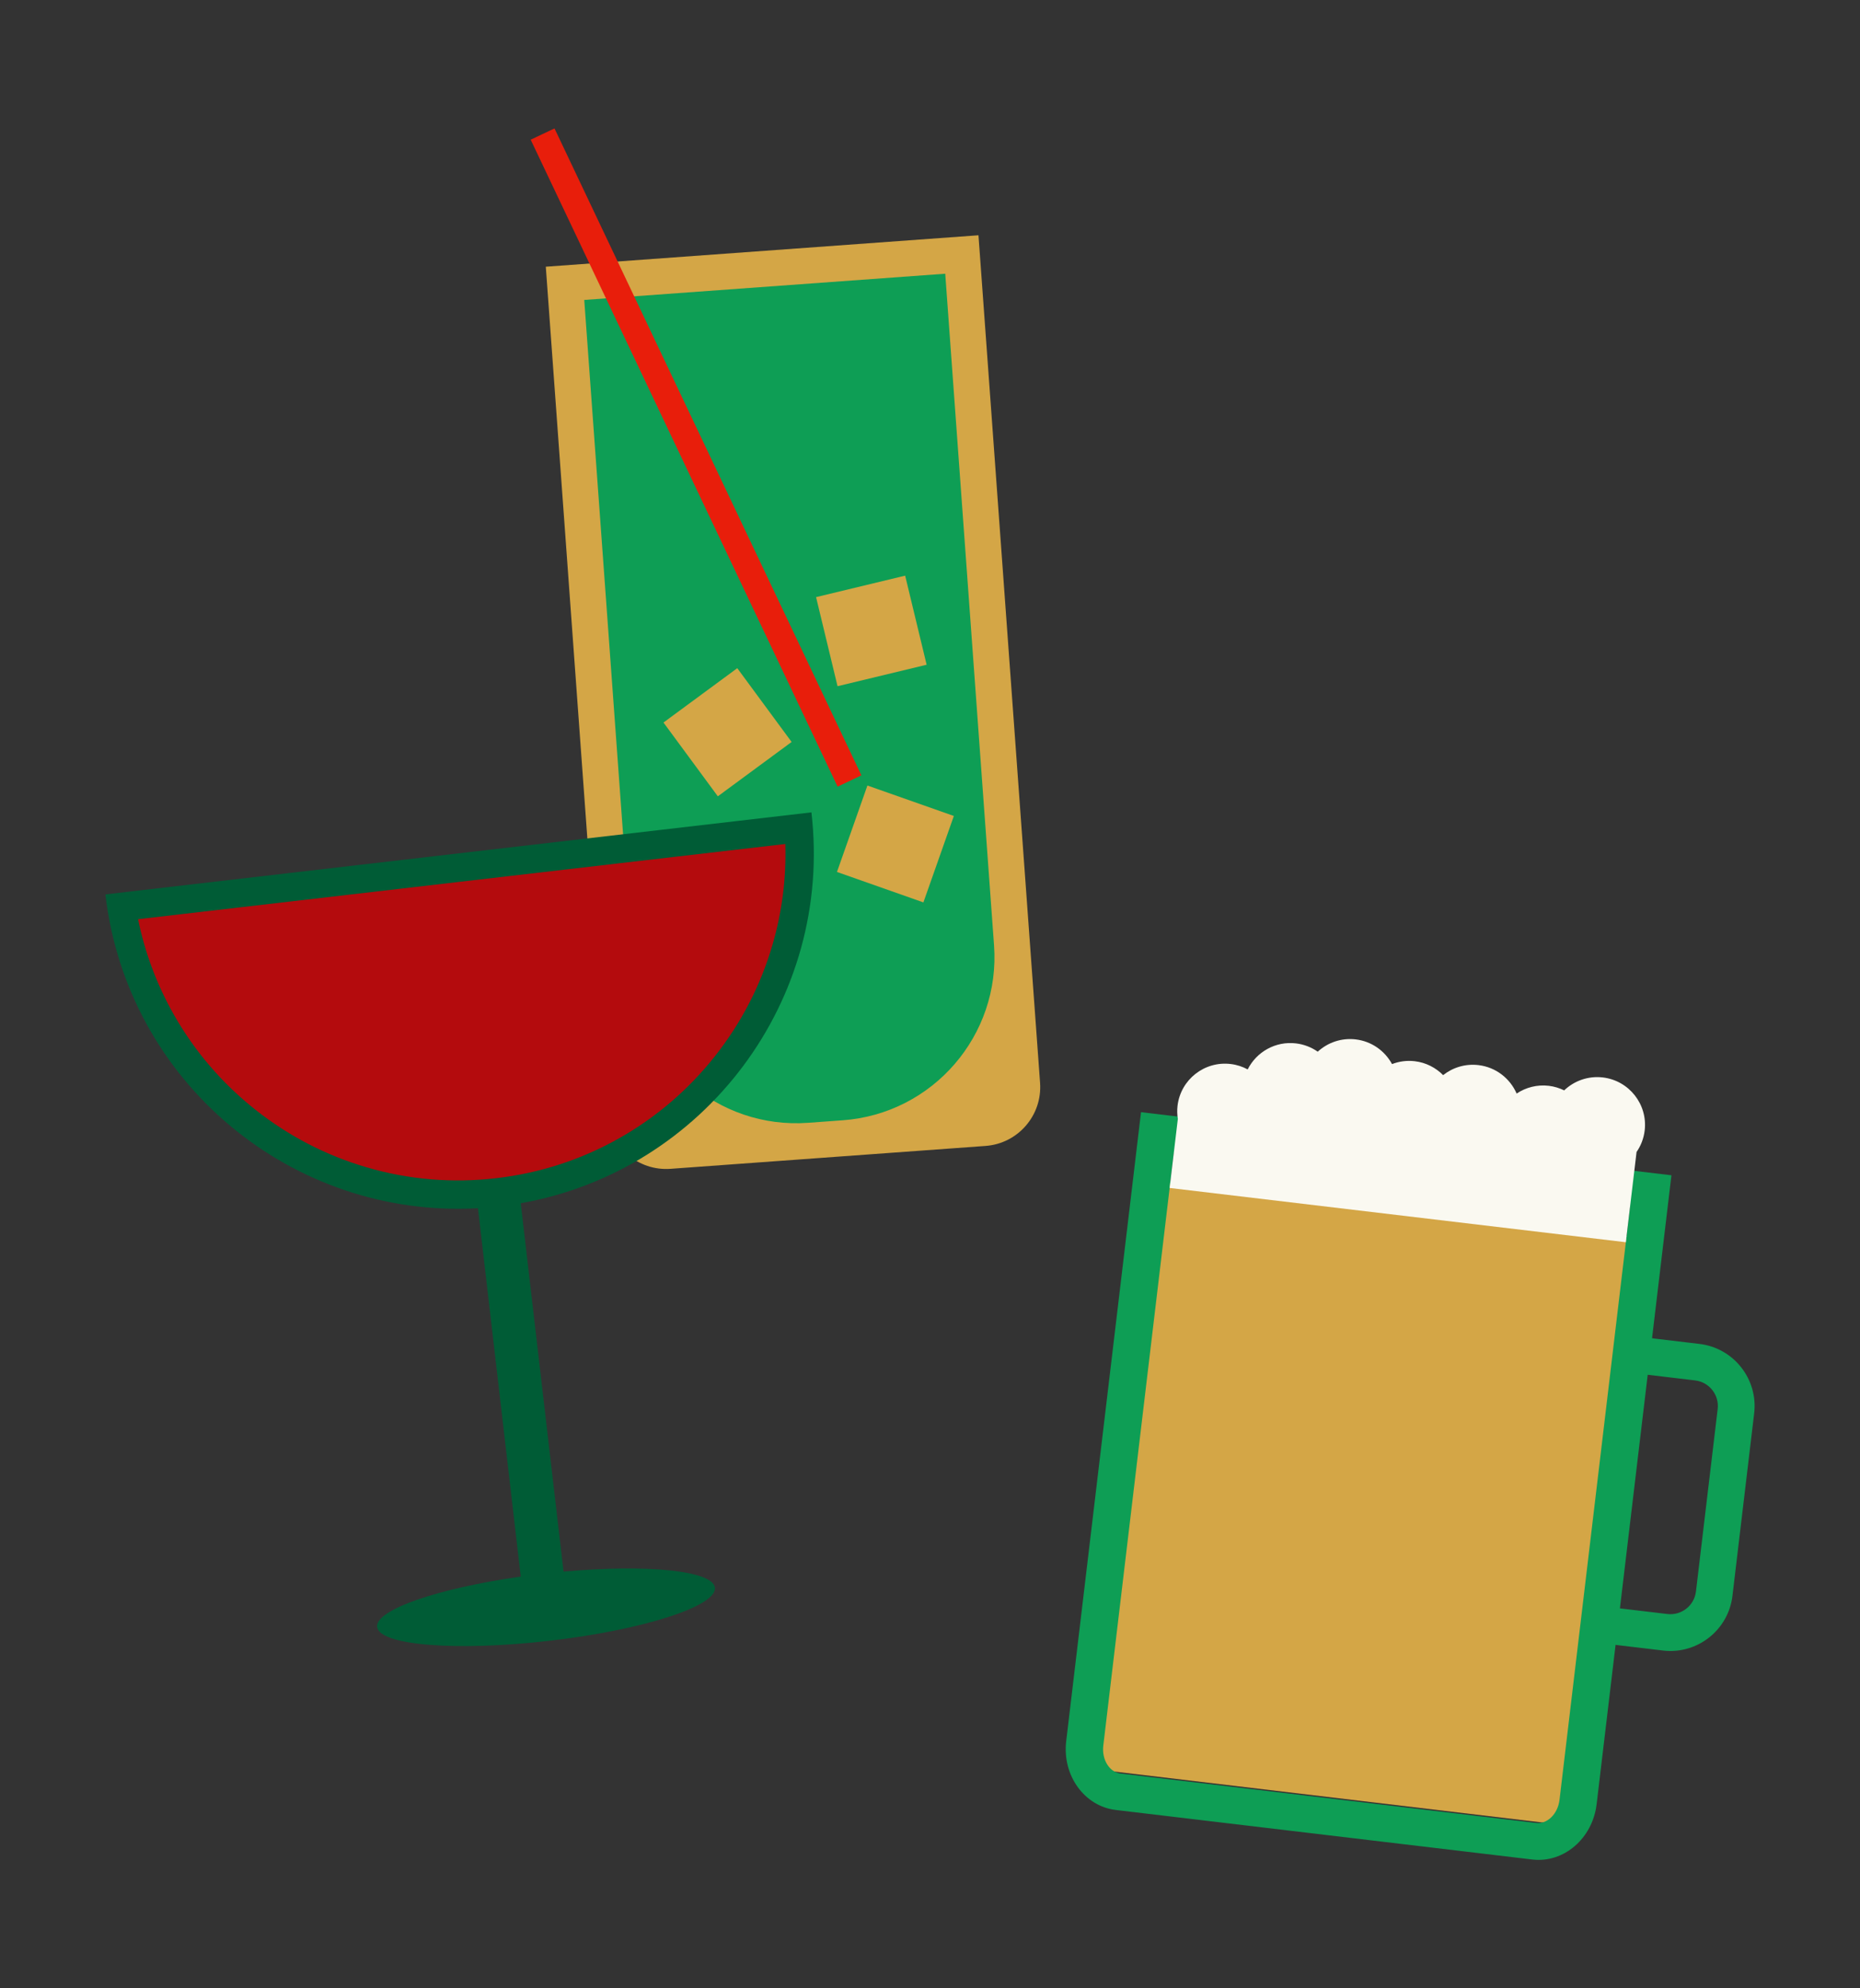 <?xml version="1.0" encoding="UTF-8"?>
<svg id="Ebene_1" xmlns="http://www.w3.org/2000/svg" version="1.1" viewBox="0 0 164.227 175.553">
  <rect x="0" y="0" width="164.227" height="175.553" fill="#333333" stroke="none"/>
  <!-- Generator: Adobe Illustrator 29.5.1, SVG Export Plug-In . SVG Version: 2.1.0 Build 141)  -->
  <defs>
    <style>
      .st0 {
        fill: #b40b0d;
      }

      .st1 {
        fill: #0e9e55;
      }

      .st2 {
        fill: #005c36;
      }

      .st3 {
        fill: #e81e0b;
      }

      .st4 {
        fill: #d4a646;
      }

      .st5 {
        fill: #faf9f1;
      }
    </style>
  </defs>
  <g>
    <path class="st1" d="M146.835,145.73l-9.452-1.124c-3.021-.359-5.187-3.11-4.827-6.13l1.917-16.114c.359-3.02,3.11-5.187,6.131-4.827l9.452,1.124c3.021.359,5.186,3.111,4.826,6.131l-1.917,16.114c-.359,3.02-3.109,5.186-6.13,4.827ZM140.22,120.757c-1.244-.148-2.375.744-2.523,1.987l-1.917,16.114c-.148,1.243.743,2.376,1.987,2.524l9.452,1.124c1.244.148,2.376-.744,2.524-1.987l1.917-16.114c.148-1.244-.744-2.376-1.988-2.524l-9.452-1.124v-0Z"/>
    <rect class="st4" x="94.451" y="112.059" width="52.305" height="41.323" transform="translate(-25.434 236.803) rotate(-83.216)"/>
    <path class="st1" d="M135.296,164.182l-36.784-4.376c-2.771-.33-4.732-3.054-4.373-6.076l6.606-55.533,46.833,5.571-6.606,55.533c-.359,3.022-2.904,5.21-5.676,4.881h0ZM103.638,101.808l-6.223,52.312c-.148,1.245.537,2.351,1.529,2.469l36.686,4.364c.991.118,1.917-.797,2.066-2.042l6.223-52.312-40.28-4.792 0.0 0Z"/>
    <path class="st5" d="M145.216,99.818c.275-2.314-1.379-4.412-3.691-4.687-1.303-.155-2.538.301-3.418,1.142-.416-.204-.869-.346-1.354-.404-1.04-.124-2.035.145-2.843.684-.578-1.329-1.824-2.328-3.368-2.512-1.161-.138-2.271.211-3.122.885-.648-.657-1.513-1.11-2.502-1.228-.705-.084-1.39.014-2.01.253-.632-1.162-1.794-2.012-3.208-2.18-1.271-.151-2.476.282-3.352,1.086-.551-.387-1.204-.648-1.92-.733-1.813-.216-3.49.755-4.265,2.298-.455-.247-.961-.414-1.506-.478-2.314-.275-4.413,1.377-4.688,3.689-.047.398-.033.784.027,1.16l-.725,6.095,40.28,4.792.948-7.97c.378-.546.633-1.188.716-1.892l-0-0Z"/>
  </g>
  <g>
    <path class="st4" d="M87.015,101.178l-27.813,2.021c-2.869.209-5.364-1.948-5.572-4.817l-5.439-74.833,38.202-2.776,5.439,74.833c.209,2.869-1.948,5.364-4.817,5.572Z"/>
    <path class="st1" d="M83.459,24.167l4.309,59.292c.578,7.952-5.409,14.877-13.36,15.454l-3.059.222c-7.952.578-14.877-5.409-15.454-13.36l-4.309-59.292,31.874-2.316 0.0 0Z"/>
    <rect class="st4" x="75.013" y="70.469" width="8.091" height="8.091" transform="translate(-17.492 124.321) rotate(-70.592)"/>
    <rect class="st4" x="72.889" y="51.661" width="8.091" height="8.091" transform="translate(-10.91 19.576) rotate(-13.55)"/>
    <rect class="st4" x="60.436" y="80.342" width="8.091" height="8.091" transform="translate(-28.146 32.433) rotate(-23.328)"/>
    <rect class="st4" x="60.193" y="60.607" width="8.091" height="8.091" transform="translate(-25.826 50.69) rotate(-36.372)"/>
    <rect class="st3" x="60.294" y="8.786" width="2.326" height="63.222" transform="translate(-11.383 30.24) rotate(-25.38)"/>
  </g>
  <g>
    <path class="st2" d="M71.645,71.726l-62.339,7.243c1.926,16.58,16.447,28.63,32.895,27.709l3.779,32.524c-7.323,1.037-12.858,2.939-12.684,4.443.19,1.631,7.02,2.177,15.256,1.22,8.236-.957,14.76-3.055,14.57-4.686-.175-1.504-5.999-2.086-13.364-1.416l-3.779-32.524c16.221-2.875,27.592-17.933,25.665-34.513Z"/>
    <path class="st0" d="M43.808,104.026c-3.873.45-7.716.128-11.424-.956-3.583-1.048-6.89-2.759-9.831-5.088-2.941-2.328-5.365-5.155-7.206-8.402-1.494-2.635-2.551-5.459-3.155-8.422l57.146-6.64c.092,3.023-.289,6.014-1.139,8.921-1.048,3.583-2.759,6.89-5.088,9.831-2.329,2.941-5.155,5.365-8.402,7.206-3.36,1.905-7.028,3.1-10.9,3.55Z"/>
  </g>
</svg>